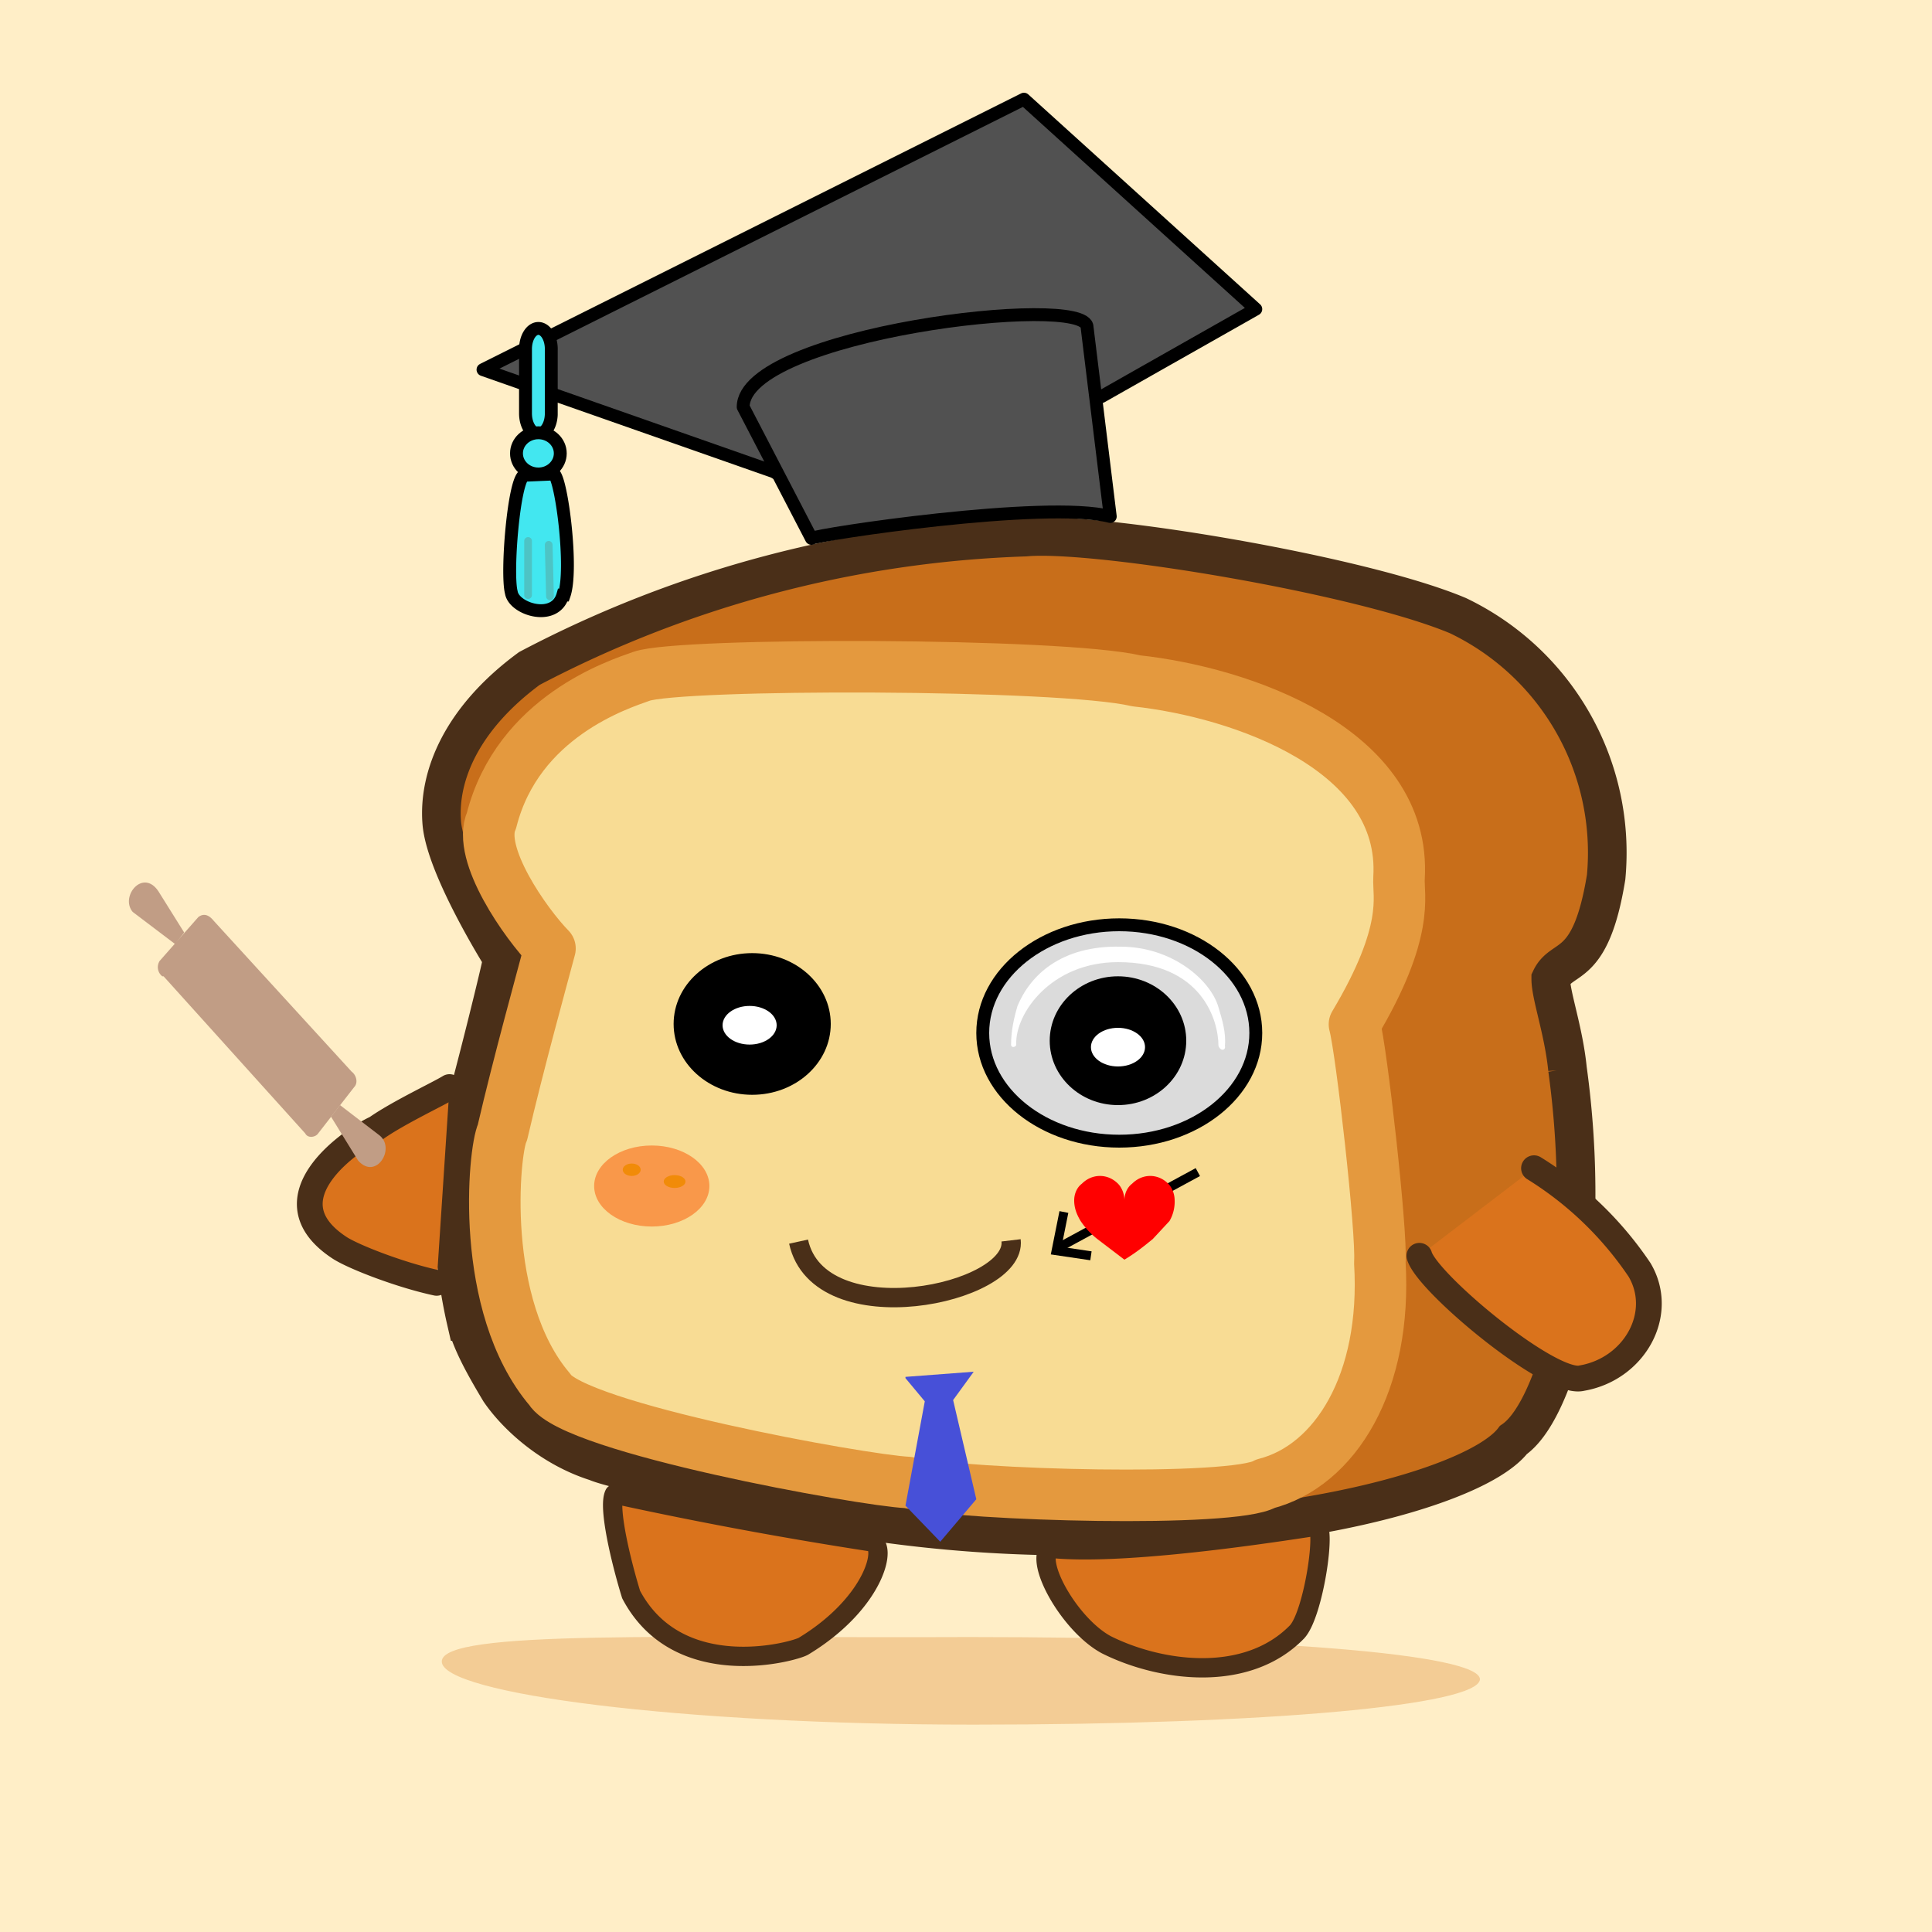 <svg xmlns="http://www.w3.org/2000/svg" preserveAspectRatio="xMinYMin meet" viewBox="0 0 150 150"><path d="M0 0h150v150H0V0Z" fill="#FFEEC7"/><path d="M39 74.4s-4.4-7-4.7-10.5c-.3-3.6 1.5-8.1 6.8-12a88.9 88.9 0 0 1 38.5-10.2c5.4-.5 26 2.9 33.6 6.1a20.4 20.4 0 0 1 11.5 20.3c-1.2 7.4-3.4 6-4.3 7.9 0 1.3 1 4 1.3 7a71 71 0 0 1-.2 20.8c-1 3.8-2.4 6.9-4 8-1.6 2.1-7.2 4.3-14.8 5.7a107.5 107.5 0 0 1-35.8.5c-4.5-.7-19.1-3.8-20.6-4.5-3.5-1.1-6.2-3.6-7.5-5.5-1.2-2-2.2-3.8-2.6-5.4a39 39 0 0 1-.4-15.5c.8-2.6 3.4-13.1 3.2-12.7Z" fill="#c86e1a" stroke-width="3" stroke="#4A2F18"/><path d="M42.7 73.64c-1.87-1.91-5.7-7.34-4.54-9.94 2.05-8.07 9.9-10.57 11.64-11.19 2.92-1.05 32.56-1.04 38.42.35 8.13.88 21.01 5.3 20.4 15.31-.08 1.4.87 4.1-3.46 11.36.54 1.95 2.15 16.16 1.97 18.5.56 9.31-3.46 15.78-8.89 17.17-2.43 1.46-22.96.93-27.76-.1-3.53-.17-25.99-4.23-27.8-7.23-5.52-6.5-4.35-18.55-3.67-19.95 1.24-5.35 3.14-12.2 3.69-14.28Z" stroke="#E4993E" fill="#F8DC94" stroke-linecap="round" paint-order="fill" stroke-width="4" stroke-linejoin="round"/><ellipse cx="50.603" cy="92.082" rx="4.474" ry="3.146" style="fill:#F9984A" ></ellipse><ellipse  cx="49.046" cy="90.818" rx="0.696" ry="0.482" style="fill:#f18b09"></ellipse><ellipse  cx="52.376" cy="91.734" rx="0.845" ry="0.499" style="fill:#f18b09"></ellipse><path d="M114.9 130.4c-.2 2-16.4 3.5-39.3 3.5-22.8 0-41.3-2.4-41.3-4.9 0-2.5 18.1-1.8 41-1.9 22.8 0 39.7 1.3 39.6 3.3Z" fill="#de8e3a" fill-opacity="0.353"/><path d="M47.7 116c-.5 1 .5 5.2 1.3 7.8 3.7 7 12.8 4.4 13.4 4 5.6-3.4 6.6-8 5.2-8.1a326 326 0 0 1-19.9-3.7ZM81.5 120.2c-1.2 1.1 1.6 6 4.4 7.5 4.2 2.1 10.9 3 14.8-1 1.3-1.4 2.3-8.3 1.5-8.2-.3 0-14.4 2.4-20.7 1.7Z" fill="#DA731C" stroke="#4A2F18"  stroke-linejoin="round" stroke-width="1.5"/><path d="M119.1 90.7a27 27 0 0 1 8.2 7.9c2 3.4-.4 7.7-4.5 8.4-2.4.6-12-7.4-12.6-9.5M34.9 84.4c-.8.5-4 2-5.7 3.2-1.6.7-8.8 5.4-2.8 9.3 1.1.7 4.7 2.1 7.5 2.7" stroke-linecap="round" stroke-width="2" fill="#DA731C" stroke="#4A2F18"/><path d="M62 96.4c1.6 7.3 17 4.1 16.5-.1" fill="none" stroke-width="1.5" stroke="#4A2F18"/><path d="m60.3 36.7-22.8-8 42-21L97.5 24l-12 6.8-25.3 5.9Z" stroke="#000" fill="#515151" stroke-linejoin="round"/><path d="M63 41.8c.4-.3 18.2-3 23.2-1.7l-1.8-14.7c0-2.7-26.7.5-26.7 6.2L63 41.8Z" stroke="#000" fill="#515151" stroke-linecap="round" stroke-linejoin="round"/><path d="M41.8 25.5a1 1.6 0 0 1 1 1.7v5a1 1.6 0 0 1-1 1.5 1 1.6 0 0 1-1-1.6v-5a1 1.6 0 0 1 1-1.6ZM43.8 46.2c.7-2-.2-9-.8-9.4l-2.3.1c-.8.3-1.4 7.6-1 9.1.2 1.3 3.4 2.3 4 .2Z" stroke="#000" fill="#42E7F0"/><path d="M41 42v4.2M42.6 42.3l.1 4" fill="none" stroke="#4DC4C5" stroke-linecap="round" stroke-width=".6"/><ellipse cx="41.8" cy="35.2" rx="1.7" ry="1.6" fill="#42E7F0" stroke="#000"/><ellipse cx="86.9" cy="80.2" rx="10.6" ry="8.4" stroke="#000" fill="#DBDBDB"/><path d="M94.6 81.2c0-2-1.3-6.5-7.8-6.5-5.2 0-8 4-7.9 6.4 0 .2-.4.3-.4 0 0-1 .2-2 .5-3 1-2.4 3.4-4.7 8-4.6 4 0 7 2.6 7.6 4.7.3 1 .6 2 .5 3 .1.3-.3.5-.5 0Z" fill="#fff"/><ellipse cx="58.4" cy="79.5" rx="6.1" ry="5.5"/><ellipse cx="86.8" cy="80.8" rx="5.3" ry="5"/><ellipse cx="86.8" cy="81.3" rx="2.1" ry="1.5" fill="#FFF"/><ellipse cx="58.2" cy="79.6" rx="2.1" ry="1.5" fill="#FFF"/><path d="M12.6 75.8a.9.9 0 0 1-.2-1.2l3-3.4c.4-.3.8-.2 1.2.3l10.7 11.7c.4.3.5.9.2 1.2L24.7 88c-.2.3-.8.4-1 0l-11-12.2Z" fill="#C19D85"/><path d="m14.3 72.4-.7.9-3.3-2.5c-1-1.2.8-3.4 2-1.6l2 3.2ZM26.4 85.8l-.7.9 2.1 3.4c1.4 1.6 3-1 1.6-2l-3-2.3Z" fill="#C19D85"/><path d="M82.3 96.8 93 91" stroke="#000" fill="none" stroke-width=".7"/><path d="m87.3 97.8-2.1-1.6a6 6 0 0 1-1.3-1.4c-.3-.5-.5-1-.5-1.6 0-.5.2-1 .6-1.3.4-.4.9-.6 1.4-.6.5 0 1 .2 1.4.6.3.3.5.8.5 1.3 0-.5.2-1 .6-1.3.4-.4.9-.6 1.4-.6.5 0 1 .2 1.4.6.3.3.5.8.5 1.3a3 3 0 0 1-.4 1.6l-1.3 1.4c-.5.4-1.2 1-2.2 1.6Z" fill="red"/><path d="m84.7 97.5-2.7-.4.6-3" stroke="#000" fill="none" stroke-width=".7"/><path d="m70.3 107 1.5 1.8-1.5 8.1 2.7 2.8 2.8-3.3-1.8-7.7 1.6-2.2-5.3.4Z" fill="#4750D8"/></svg>